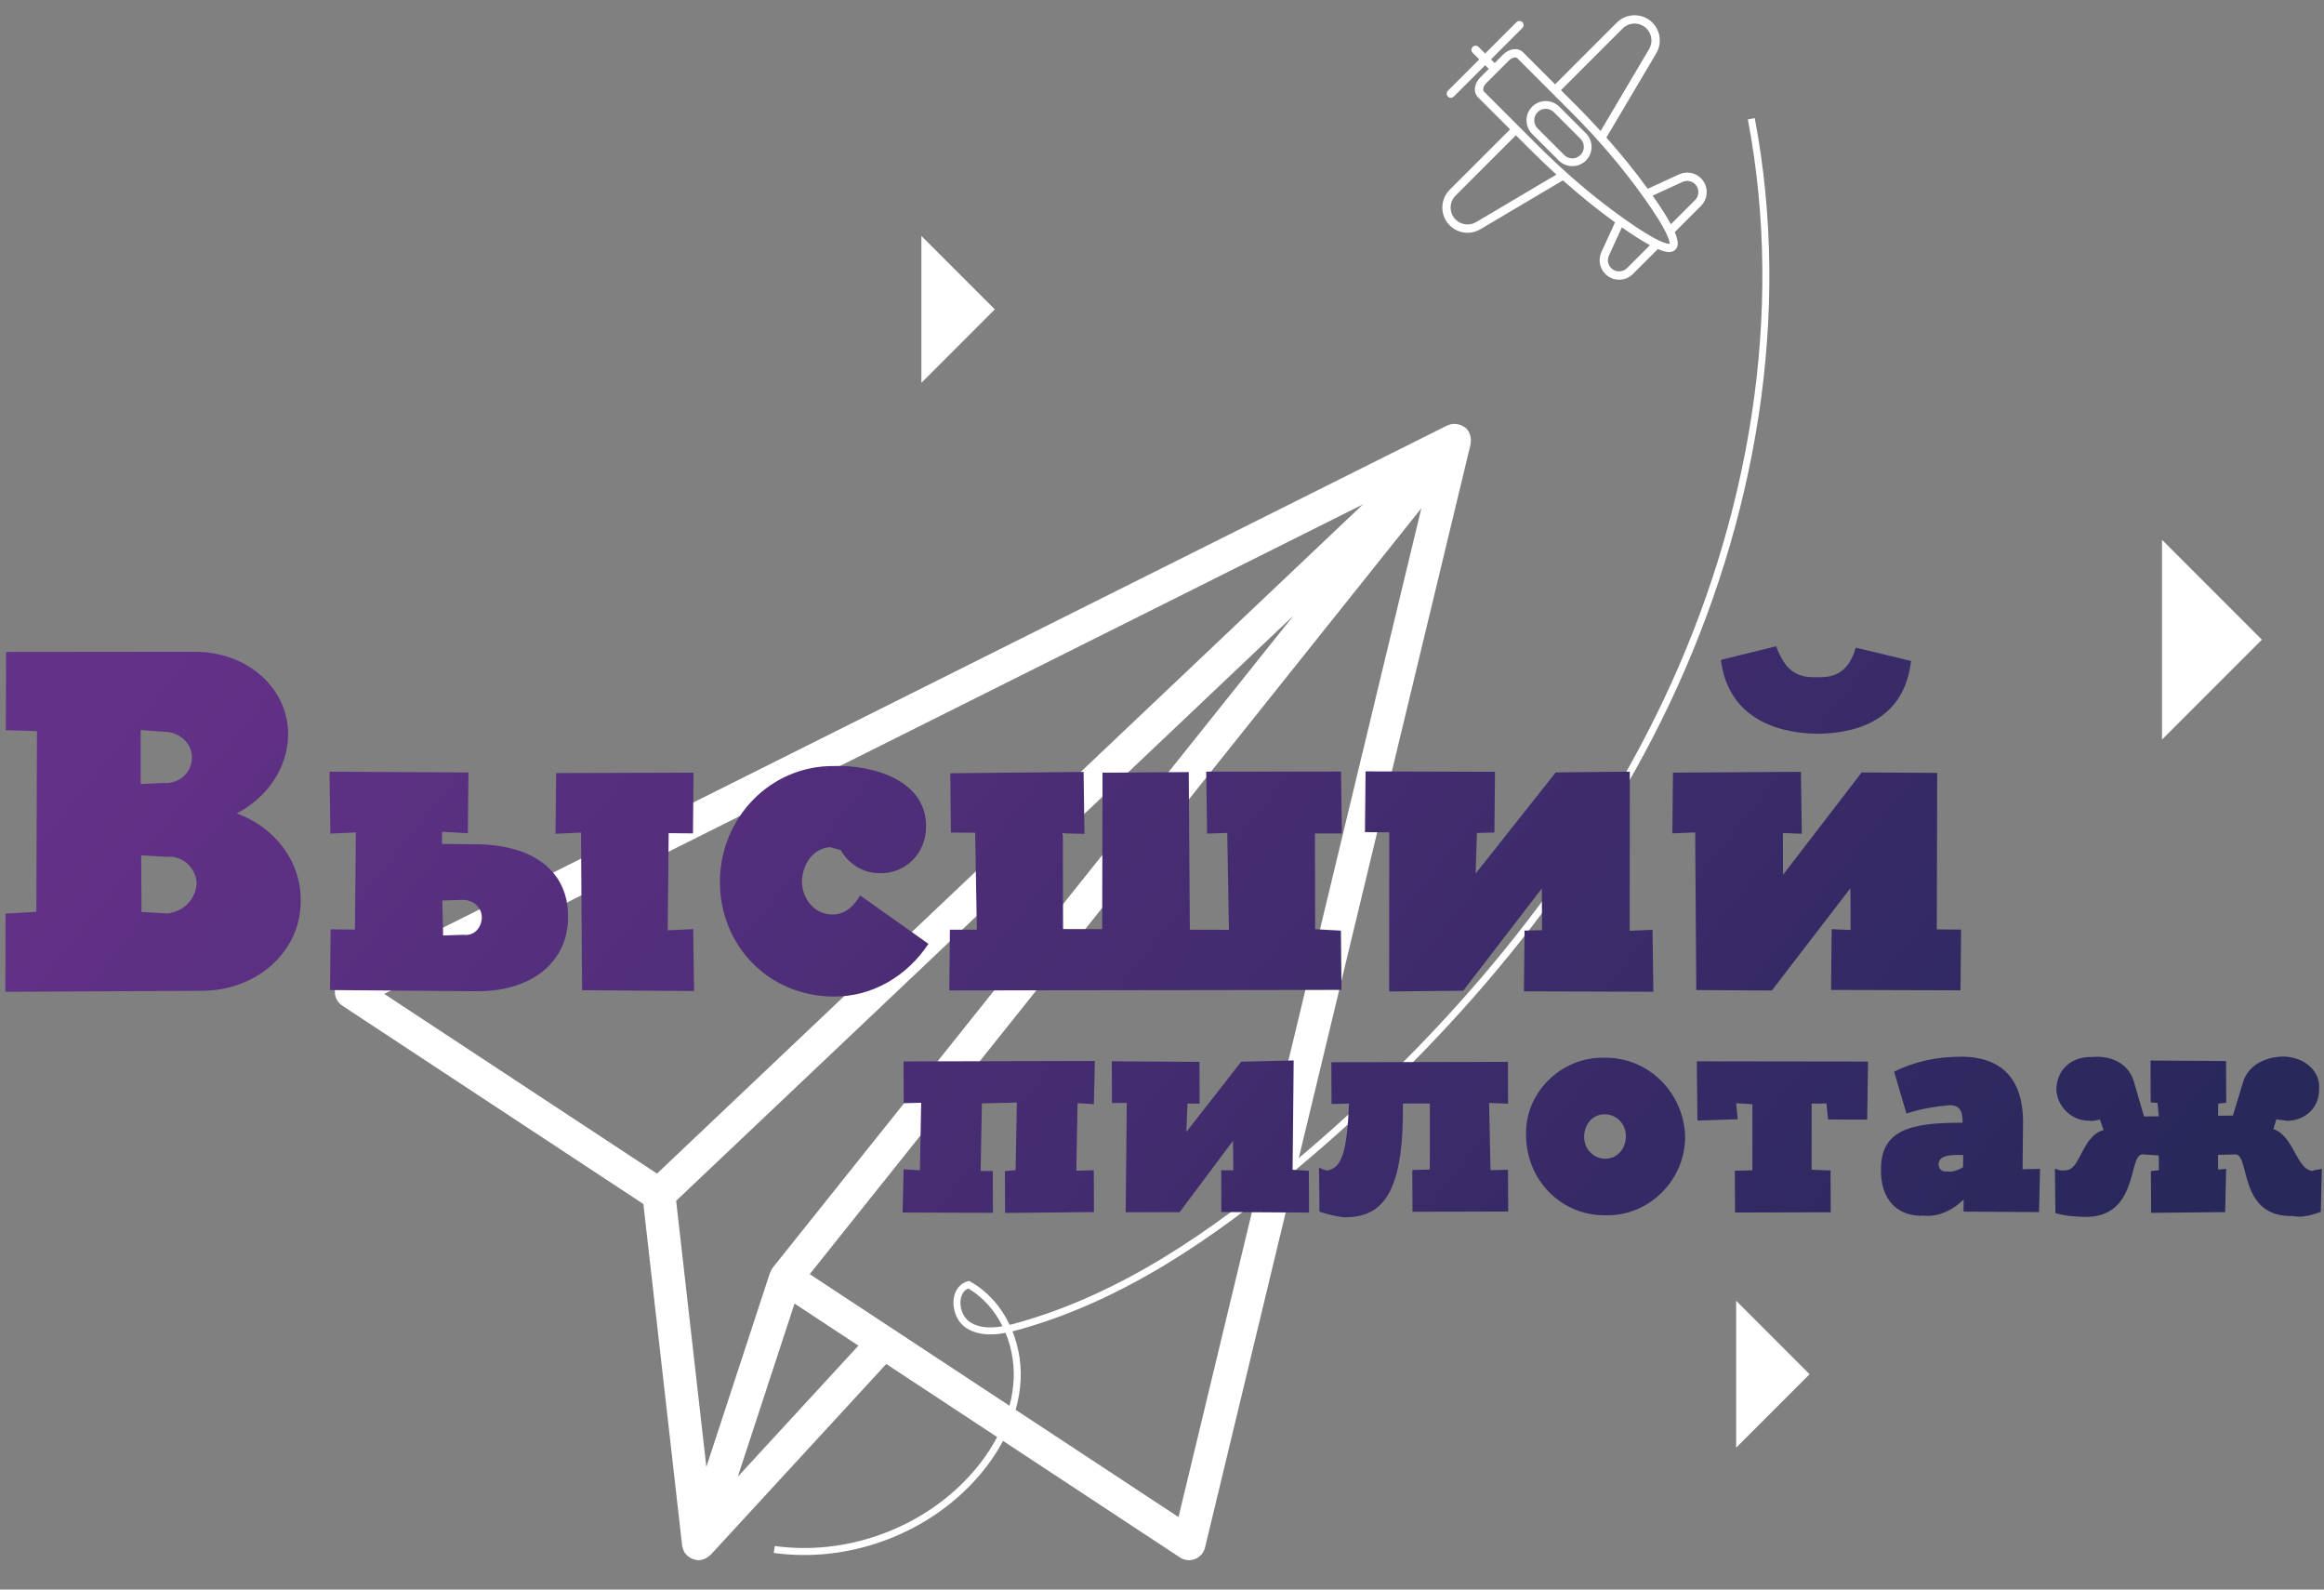 <svg clip-rule="evenodd" fill-rule="evenodd" stroke-miterlimit="10" viewBox="0 0 136 93" xmlns="http://www.w3.org/2000/svg" xmlns:xlink="http://www.w3.org/1999/xlink"><rect x="0" y="0" width="136" height="93" fill="#808080" stroke="none"/><linearGradient id="a"><stop offset="0" stop-color="#633188"/><stop offset="1" stop-color="#28285b"/></linearGradient><linearGradient id="b" gradientTransform="matrix(1 0 0 -1 0 0)" gradientUnits="userSpaceOnUse" x1="0" x2="1" xlink:href="#a" y1="0" y2="0"/><linearGradient id="c" gradientTransform="matrix(1 0 0 -1 0 0)" gradientUnits="userSpaceOnUse" x1="0" x2="1" xlink:href="#a" y1="0" y2="0"/><linearGradient id="d" gradientTransform="matrix(1 0 0 -1 0 0)" gradientUnits="userSpaceOnUse" x1="0" x2="1" xlink:href="#a" y1="0" y2="0"/><linearGradient id="e" gradientTransform="matrix(1 0 0 -1 0 0)" gradientUnits="userSpaceOnUse" x1="0" x2="1" xlink:href="#a" y1="0" y2="0"/><linearGradient id="f" gradientTransform="matrix(1 0 0 -1 0 0)" gradientUnits="userSpaceOnUse" x1="0" x2="1" xlink:href="#a" y1="0" y2="0"/><linearGradient id="g" gradientTransform="matrix(1 0 0 -1 0 -.002)" gradientUnits="userSpaceOnUse" x1="0" x2="1" xlink:href="#a" y1="0" y2="0"/><linearGradient id="h" gradientTransform="matrix(1 0 0 -1 0 -.002)" gradientUnits="userSpaceOnUse" x1="0" x2="1" xlink:href="#a" y1="0" y2="0"/><linearGradient id="i" gradientTransform="matrix(1 0 0 -1 0 -.006)" gradientUnits="userSpaceOnUse" x1="0" x2="1" xlink:href="#a" y1="0" y2="0"/><linearGradient id="j" gradientTransform="matrix(1 0 0 -1 0 0)" gradientUnits="userSpaceOnUse" x1="0" x2="1" xlink:href="#a" y1="0" y2="0"/><linearGradient id="k" gradientTransform="matrix(1 0 0 -1 0 -.001)" gradientUnits="userSpaceOnUse" x1="0" x2="1" xlink:href="#a" y1="0" y2="0"/><linearGradient id="l" gradientTransform="scale(1 -1)" gradientUnits="userSpaceOnUse" x1="0" x2="1" xlink:href="#a" y1="0" y2="0"/><linearGradient id="m" gradientTransform="matrix(1 0 0 -1 0 0)" gradientUnits="userSpaceOnUse" x1="0" x2="1" xlink:href="#a" y1="0" y2="0"/><linearGradient id="n" gradientTransform="matrix(1 0 0 -1 0 0)" gradientUnits="userSpaceOnUse" x1="0" x2="1" xlink:href="#a" y1="0" y2="0"/><path d="m0 48.583-11.815-7.781 35.792-44.809-14.211 59.021zm-16.025 4.07 2.878-8.778.443-1.351 3.737 2.461-4.181 4.542zm-3.607-16.142 6.485-6.145 29.636-28.087-16.489 20.644-13.98 17.502c-.01.012-.013.029-.022.042-.009.011-.022.017-.03.029-.02.03-.023.066-.039.097-.023.045-.056.085-.071.133l-3.723 11.353zm-17.083-12.106 36.715-18.357 20.557-10.279-33.705 31.942-7.604 7.207zm63.578-32.172c.004-.017-.006-.034-.002-.052.026-.142.017-.283-.02-.422-.009-.034-.014-.065-.026-.098-.052-.133-.124-.26-.237-.364-.01-.01-.025-.013-.036-.022-.007-.006-.008-.016-.016-.022-.017-.014-.041-.012-.059-.025-.118-.08-.244-.131-.379-.154-.035-.006-.065-.016-.1-.018-.159-.01-.315.016-.461.084-.01.004-.021.001-.031.006l-25.496 12.747-39.071 19.535c-.308.155-.511.461-.531.805s.145.672.432.862l17.62 11.604 2.268 19.983c.008.071.036.135.059.201.011.033.014.068.03.101.051.108.121.203.206.285.004.004.006.009.01.013.024.022.054.03.08.049.061.047.124.092.196.122.048.021.096.029.146.041.045.011.085.033.133.037.033.004.065.006.097.006h.001c.121 0 .236-.029.345-.071.031-.012.059-.03.088-.045.083-.042.157-.094.223-.158.016-.015.038-.021.053-.037l4.468-4.854v.001l5.811-6.314 17.188 11.319c.159.105.344.159.53.159.119 0 .239-.023.353-.068.292-.115.51-.365.583-.67z" fill="#fff" fill-rule="nonzero" transform="translate(59.2 33.743)"/><path d="m0 83.116c4.201.587 8.647-.998 11.529-4.111 1.486-1.604 2.584-3.654 2.685-5.839s-.931-4.48-2.843-5.542c-.955.278-.857 1.837-.017 2.369.841.533 1.935.337 2.894.071 6.085-1.686 11.423-5.37 16.264-9.424 8.951-7.497 16.712-16.587 21.714-27.137s7.131-22.62 4.95-34.09" fill="none" stroke="#fff" stroke-width=".41" transform="translate(45.31 7.536)"/><g fill-rule="nonzero"><path d="m0 5.664 3.531-3.531.95.95c.466.465.941.913 1.42 1.35l-4.698 2.781c-.389.23-.884.167-1.203-.152-.386-.385-.386-1.013 0-1.398m1.658-6.092c-.082-.083-.044-.305.131-.48l1.338-1.338c.175-.175.397-.213.48-.131l3.167 3.167c1.582 1.582 3.001 3.248 4.218 4.952.734 1.027 1.116 1.676 1.317 2.084.003.01.009.019.013.028.231.476.205.608.207.62-.023.009-.162.041-.655-.197-.001 0-.002-.001-.003-.001-.409-.198-1.06-.58-2.094-1.319-1.704-1.217-3.37-2.636-4.952-4.218zm8.118-3.684c.385-.385 1.013-.386 1.398 0 .319.319.382.814.152 1.203l-2.84 4.796c-.442-.486-.896-.968-1.368-1.441l-.95-.95zm3.507 8.975c.247-.114.543-.061.735.132.255.255.255.67 0 .925l-1.417 1.418c-.228-.422-.572-.968-1.068-1.672zm-3.251 5.043c-.255.255-.67.255-.925 0-.193-.192-.246-.488-.132-.735l.758-1.651c.688.484 1.224.821 1.64 1.046zm-10.376-2.5c.477.476 1.214.569 1.794.226l4.833-2.861c.995.886 2.013 1.712 3.048 2.46l-.798 1.737c-.198.431-.106.947.23 1.282.445.445 1.168.445 1.613 0l1.458-1.458c.615.263.871.19 1.027.034s.229-.412-.034-1.027l1.535-1.535c.445-.445.445-1.168 0-1.613-.336-.336-.851-.428-1.282-.23l-1.838.844c-.736-1.017-1.547-2.017-2.417-2.996l2.919-4.931c.343-.58.25-1.317-.226-1.794-.575-.575-1.511-.575-2.086 0l-3.608 3.609-1.874-1.874c-.29-.29-.802-.233-1.166.131l-.498.498-.213-.214 1.835-1.836c.095-.095.095-.248 0-.343s-.249-.095-.344 0l-1.835 1.835-.386-.386c-.095-.095-.249-.095-.343 0-.095.095-.095.249 0 .344l.385.386-1.835 1.835c-.095.095-.095.249 0 .344s.249.095.343 0l1.836-1.836.214.214-.498.497c-.364.365-.421.877-.131 1.167l1.874 1.874-3.532 3.531c-.575.575-.575 1.511 0 2.086" fill="#fff" transform="translate(85.18 5.78)"/><path d="m0-2.509c.262-.262.689-.262.951 0l1.557 1.557c.263.262.263.689 0 .951-.262.263-.689.262-.951 0l-1.557-1.557c-.262-.262-.262-.689 0-.951m2.829 2.829c.439-.439.439-1.153 0-1.592l-1.557-1.557c-.439-.439-1.153-.439-1.592 0-.439.438-.439 1.153 0 1.592l1.557 1.557c.439.439 1.153.439 1.592 0" fill="#fff" transform="translate(89.98 9.071)"/><path d="m0-8.595v8.595l4.297-4.298z" fill="#fff" transform="translate(53.92 22.397)"/><path d="m0-8.595v8.595l4.297-4.298z" fill="#fff" transform="translate(101.6 84.698)"/><path d="m0-11.689v11.689l5.844-5.844z" fill="#fff" transform="translate(126.52 43.27)"/><path d="m.436-.001.014-.017.007.006.022-.028-.007-.005.014-.018.037.03-.014.017-.005-.004-.022.028.014.012.022-.028-.004-.004.014-.017.036.03-.014.017-.007-.006-.022.028.007.005-.014.018z" fill="url(#b)" transform="matrix(85.973 70.196 70.196 -85.973 15.46 31.407)"/><path d="m.574.041.001-.047-.009.012.005.004-.014.017-.036-.029.014-.017.006.005.036-.045.022.018-.002.047.01-.012-.005-.004.014-.017.036.029-.014.017-.007-.005-.036.045z" fill="url(#c)" transform="matrix(85.973 70.196 70.196 -85.973 20.41 25.347)"/><path d="m.611.003.014-.017.007.006c.015-.02.019-.029.013-.035-.001 0-.002-.001-.004-.001l.015-.018c.005.002.009.004.012.006.016.013.016.03-.014.066l.011.009.022-.027-.007-.006.014-.017.039.032-.014.017-.007-.006-.023.027.008.006-.014.017z" fill="url(#d)" transform="matrix(85.973 70.196 70.196 -85.973 25.17 19.514)"/><path d="m.715-.026c.015-.018.041-.021.059-.006.018.014.021.041.006.059-.015.017-.041.02-.059.005-.018-.014-.021-.041-.006-.058zm.024.019c-.004.005-.004.012.001.016s.012.003.016-.002.004-.012-.001-.016-.012-.003-.016.002z" fill="url(#e)" transform="matrix(85.973 70.196 70.196 -85.973 29.66 14.02)"/><path d="m.76-.004.02-.024.016.014-.006.006.007.005.022-.027-.007-.006.014-.017.039.032-.014.017-.008-.006-.022.027.006.005.006-.006.016.013-.019.024z" fill="url(#f)" transform="matrix(85.973 70.196 70.196 -85.973 34.24 8.4)"/><path d="m.844.007.019-.013c.005.008.011.014.015.018.004.003.007.002.011-.003-.021-.017-.031-.03-.018-.046.01-.013.023-.014.033-.005.006.004.01.011.011.02l.004-.005.031.025-.014.018-.007-.006-.016.02c-.016.019-.032.017-.046.006-.011-.009-.018-.018-.023-.029zm.049-.023c-.002.003-.001.006.007.012l.004-.005c-.001-.003-.003-.006-.005-.007-.002-.002-.004-.002-.006 0z" fill="url(#g)" transform="matrix(85.973 70.196 70.196 -85.973 37.79 4.056)"/><path d="m.99.041.007-.017-.006-.005-.004.005.003.003-.014.017-.031-.025.014-.017.003.002.005-.005-.006-.005-.016.011c-.009.006-.019.002-.025-.004-.009-.007-.01-.017-.004-.025.006-.007.017-.008.024-.002.002.001.003.003.004.004l.005-.003c-.007-.01.004-.024-.002-.029-.002-.002-.002-.002-.005-.003l.015-.018c.005.002.009.005.013.008.023.018-.003.04.003.045l.007.005.005-.006-.003-.003.014-.017.03.025-.014.018-.003-.003-.005.006.007.006c.006.005.022-.025.044-.006.004.002.007.006.01.011l-.014.018c-.001-.002-.002-.002-.003-.004-.007-.005-.019.008-.03.004l-.002.005c.002.001.003.002.005.003.007.006.009.016.002.024-.005.007-.016.008-.025.001-.006-.005-.012-.014-.008-.024z" fill="url(#h)" transform="matrix(85.973 70.196 70.196 -85.973 43.27 -2.654)"/><path d="m-.067.026.026-.032.013.01.06-.074-.012-.011.026-.032.08.066c.023.019.027.05.01.07-.013.016-.035.021-.055.014.007.016.006.035-.005.049-.015.019-.044.021-.066.003zm.081.013.01.007c.006.005.015.005.02-.001s.004-.015-.003-.02l-.009-.008zm.042-.051.011.008c.006.006.016.005.021-.001.005-.007.004-.016-.002-.022l-.011-.008z" fill="url(#i)" transform="matrix(85.973 70.196 70.196 -85.973 4.29 45.082)"/><path d="m.198.059.02-.025.01.009.053-.064.046.037-.021.025-.01-.009-.032.04.01.008-.02.025zm-.093-.075.021-.025.01.009.032-.04-.01-.008.02-.025.061.049c.023.019.026.043.012.06-.015.019-.038.018-.061 0l-.015-.012-.004.005.011.008-.02.025zm.089-.015.008.007c.005.004.011.003.014-.001s.003-.01-.002-.013l-.008-.007z" fill="url(#j)" transform="matrix(85.973 70.196 70.196 -85.973 11.38 36.402)"/><path d="m.301-.04c.021-.026.058-.031.085-.009.016.013.023.033.021.053l-.044-.003c.001-.007 0-.013-.005-.017-.007-.006-.018-.004-.024.004-.005.007-.006.017.001.023.001 0 .002.001.005.002.008-.003.017-.002.024.004.01.008.012.023.003.034-.015.019-.042.008-.058-.006-.026-.021-.029-.059-.008-.085z" fill="url(#k)" transform="matrix(85.973 70.196 70.196 -85.973 19.06 26.995)"/><path d="m.463.065.021-.025.008.007.033-.039-.016-.013-.053.064-.035-.029.052-.064-.016-.013-.032.039.009.007-.021.025-.054-.045.02-.024.01.008.033-.039-.011-.009.02-.025.16.131-.02.024-.011-.008-.032.039.011.009-.021.025z" fill="url(#l)" transform="matrix(85.973 70.196 70.196 -85.973 26.22 18.234)"/><path d="m.606.06.001-.068-.013.017.007.006-.02.025-.053-.043.02-.025.01.008.053-.065.03.025-.002.068.014-.017-.007-.006.02-.025.053.043-.021.025-.009-.008-.053.065z" fill="url(#m)" transform="matrix(85.973 70.196 70.196 -85.973 34.73 7.809)"/><path d="m.681.065c-.008-.007-.015-.008-.027-.001l-.018-.024c.021-.02.045-.013.064.002.018.015.03.036.014.061l-.027-.013c.005-.012.002-.019-.006-.025zm.05-.024.002-.068-.014.017.008.006-.021.025-.052-.043.02-.025.009.008.053-.064.031.025-.002.068.014-.017-.008-.006.02-.025.053.043-.02.025-.01-.008-.052.064z" fill="url(#n)" transform="matrix(85.973 70.196 70.196 -85.973 43.22 -2.596)"/></g></svg>